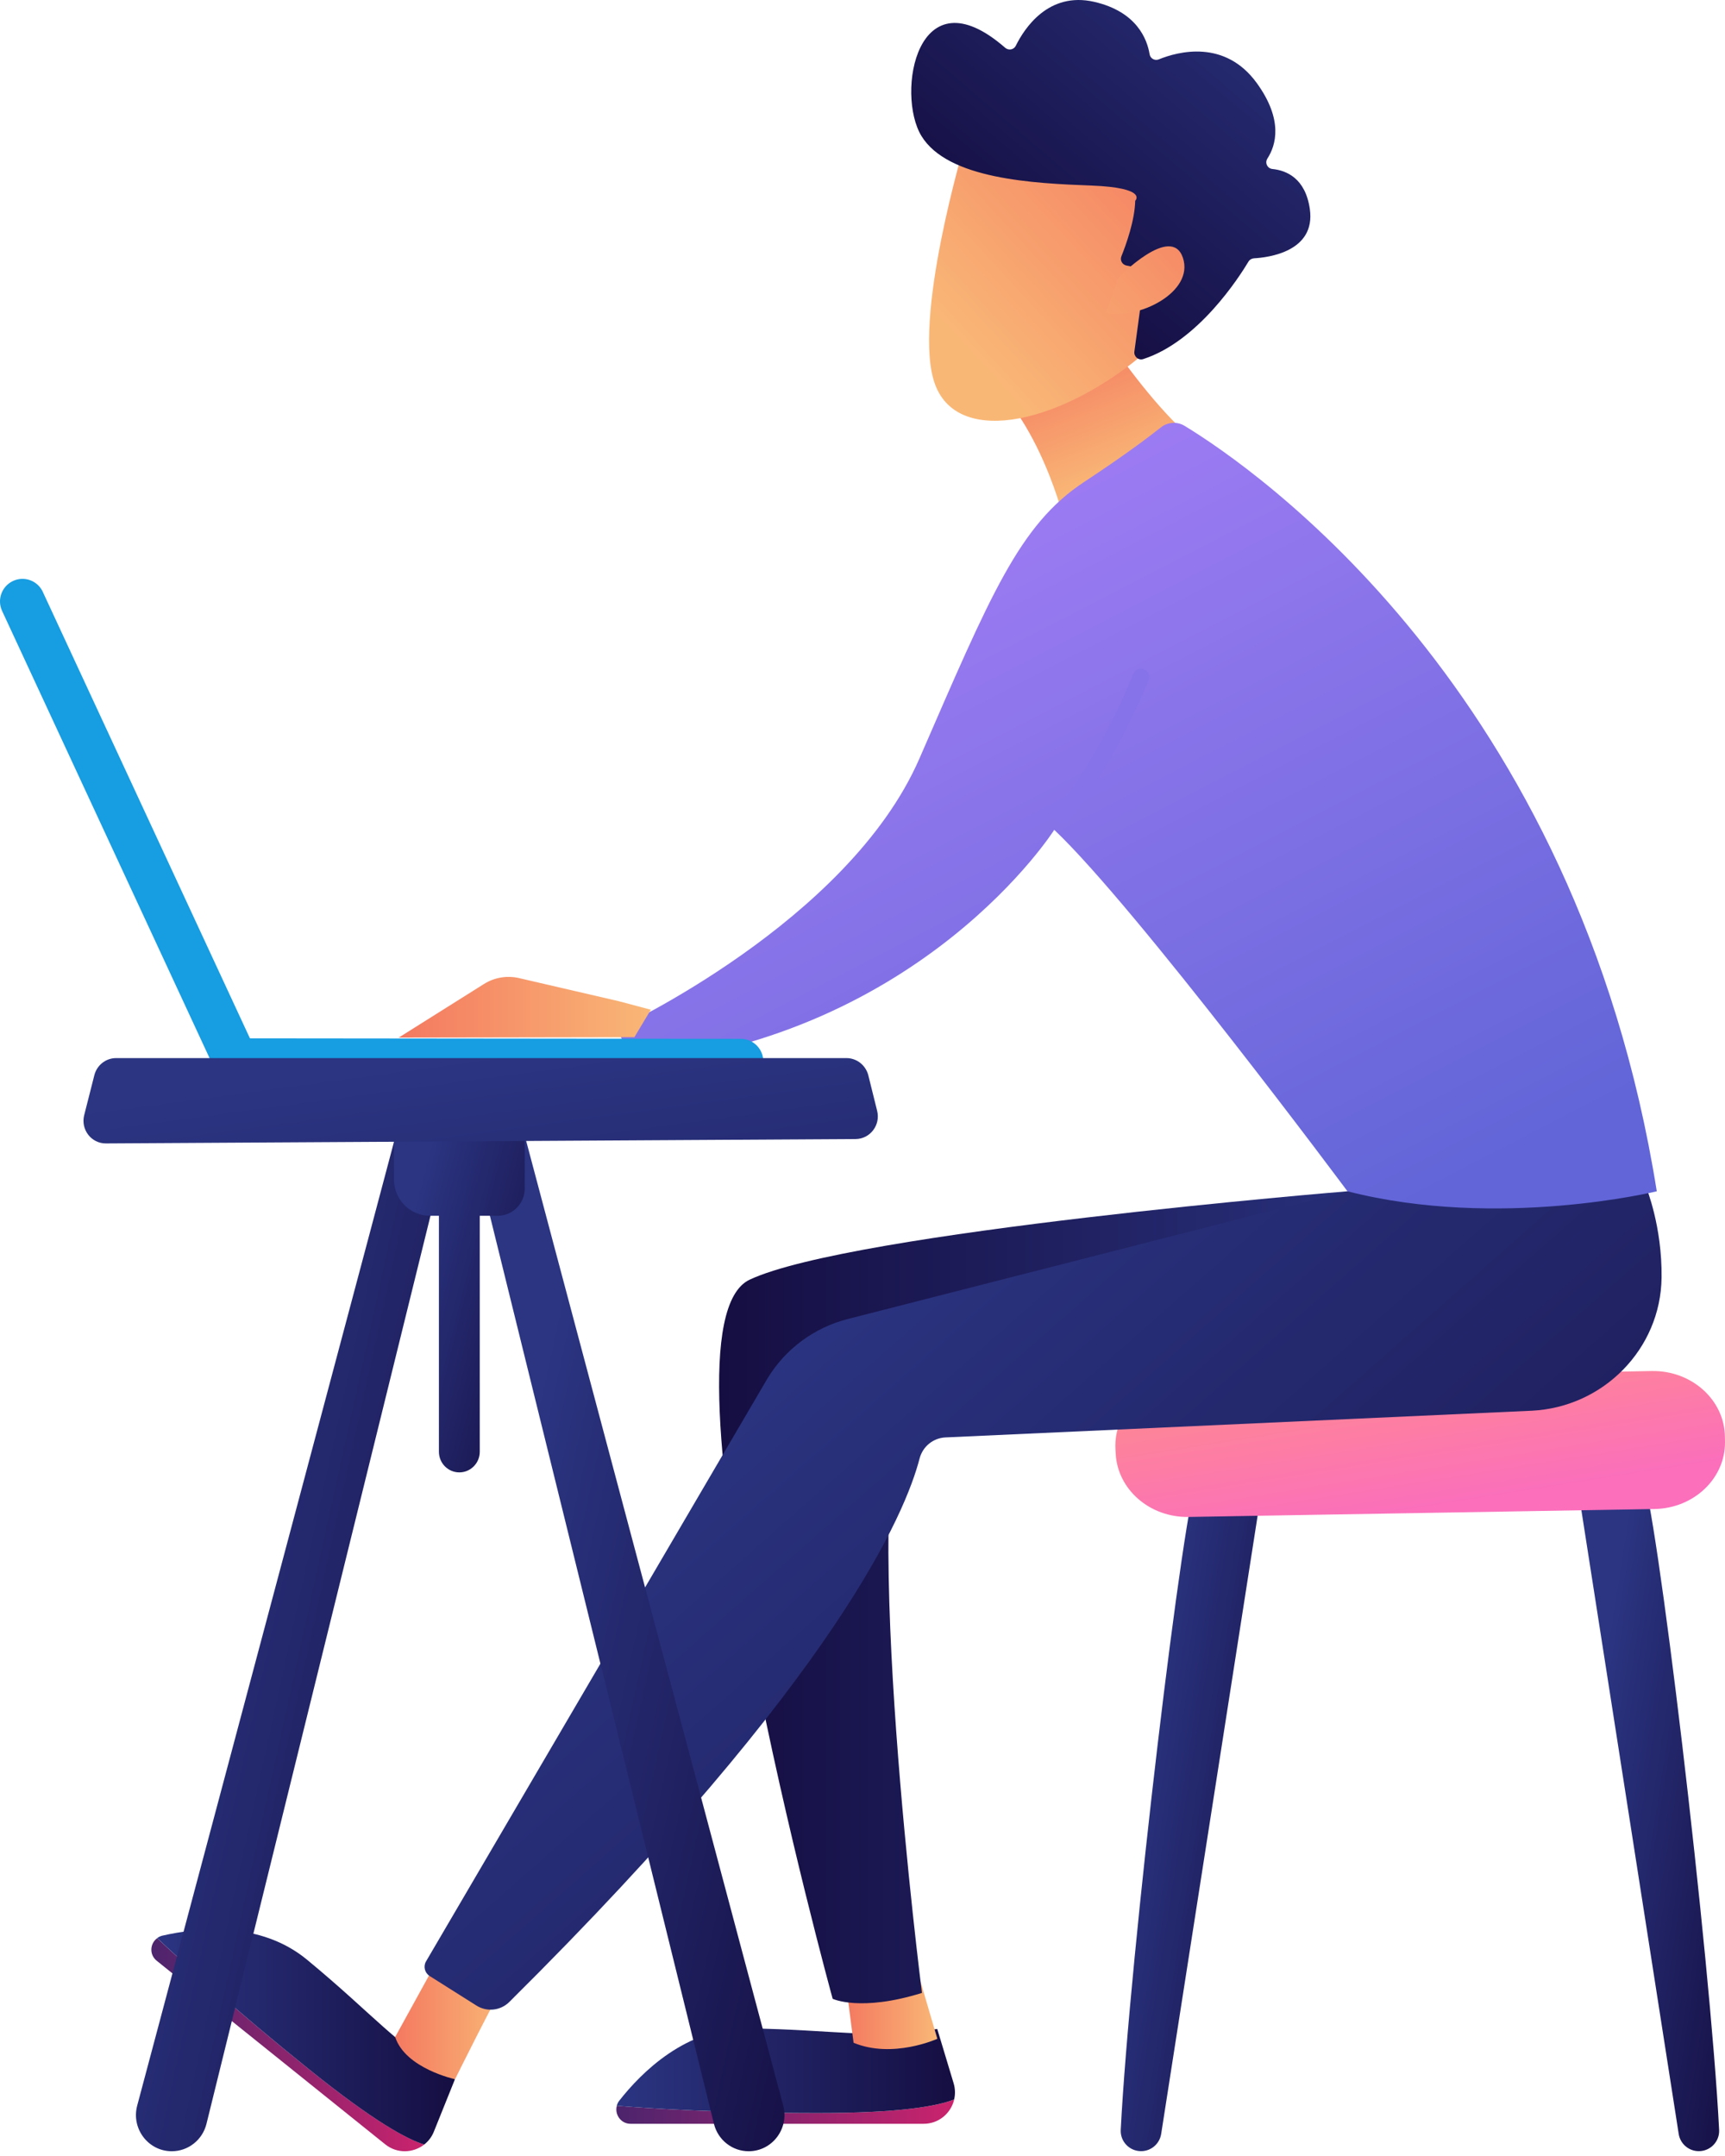 <?xml version="1.0" encoding="UTF-8"?> <svg xmlns="http://www.w3.org/2000/svg" width="292" height="365" viewBox="0 0 292 365" fill="none"> <path d="M277.863 249.408C280.215 252.879 289.536 331.54 291.006 360.583C291.104 362.542 289.536 364.18 287.563 364.18C285.869 364.18 284.428 362.948 284.162 361.269L267.1 251.9L277.863 249.408Z" fill="url(#paint0_linear)"></path> <path d="M202.855 249.408C200.504 252.879 191.182 331.54 189.713 360.583C189.615 362.542 191.182 364.18 193.156 364.18C194.849 364.18 196.291 362.948 196.557 361.269L213.619 251.9L202.855 249.408Z" fill="url(#paint1_linear)"></path> <path d="M291.986 243.264L292 244.117C292.056 250.29 286.737 255.343 280.088 255.469L201.204 256.812C194.639 256.924 189.181 252.179 188.859 246.105L188.817 245.321C188.481 238.981 193.87 233.648 200.7 233.522L279.613 232.108C286.359 231.996 291.93 237.007 291.986 243.264Z" fill="url(#paint2_linear)"></path> <path d="M138.528 357.728C152.552 357.728 158.753 356.524 161.524 355.433C160.978 357.742 158.935 359.548 156.345 359.548H106.741C105.076 359.548 104.012 357.952 104.418 356.496C110.059 356.958 122.082 357.728 138.528 357.728Z" fill="url(#paint3_linear)"></path> <path d="M104.404 356.496C104.488 356.202 104.6 355.922 104.81 355.656C108.589 350.828 116.175 343.256 126.504 343.395C141.635 343.605 146.911 345.243 158.654 343.493L161.426 352.689C161.706 353.627 161.72 354.565 161.51 355.433C158.738 356.524 152.538 357.728 138.513 357.728C122.081 357.728 110.058 356.958 104.404 356.496Z" fill="url(#paint4_linear)"></path> <path d="M155.267 333.583L158.668 345.159C158.668 345.159 151.124 348.588 144.49 345.83L143.188 335.795L155.267 333.583Z" fill="url(#paint5_linear)"></path> <path d="M52.448 350.436C63.38 359.225 68.964 362.165 71.806 363.06C69.944 364.516 67.215 364.642 65.199 363.018L26.527 331.946C25.225 330.896 25.393 328.993 26.611 328.125C30.74 332.002 39.628 340.134 52.448 350.436Z" fill="url(#paint6_linear)"></path> <path d="M26.611 328.111C26.849 327.929 27.128 327.789 27.45 327.705C33.399 326.333 44.05 325.2 52 331.792C63.66 341.436 66.753 346.012 77.012 352.003L73.443 360.877C73.079 361.787 72.505 362.514 71.805 363.06C68.964 362.179 63.38 359.225 52.448 350.435C39.627 340.134 30.74 332.002 26.611 328.111Z" fill="url(#paint7_linear)"></path> <path d="M228.078 201.68C228.078 201.68 144.126 208.538 126.897 216.643C109.681 224.747 140.949 338.385 140.949 338.385C140.949 338.385 145.638 340.638 156.065 337.391C156.065 337.391 145.372 253.537 153.322 235.356L244.216 220.492L228.078 201.68Z" fill="url(#paint8_linear)"></path> <path d="M85.368 336.047C84.584 336.761 77.026 352.003 77.026 352.003C77.026 352.003 68.614 350.184 66.893 344.851L74.465 331.092L85.368 336.047Z" fill="url(#paint9_linear)"></path> <path d="M278.647 200.98C278.647 200.98 281.376 207.558 281.264 216.306C281.11 228.399 271.383 238.225 259.304 238.827L160.054 243.348C157.954 243.446 156.191 244.887 155.659 246.931C153.322 255.958 141.928 283.658 86.208 338.93C84.724 340.4 82.415 340.652 80.651 339.532L72.715 334.521C71.89 333.989 71.624 332.898 72.114 332.058L129.905 233.382C132.943 228.371 137.813 224.76 143.496 223.304L228.091 201.68L278.647 200.98Z" fill="url(#paint10_linear)"></path> <path d="M180.839 46.836C180.839 46.836 191.476 65.633 202.31 74.745L179.901 87.244C179.901 87.244 174.848 67.341 163.315 61.518L180.839 46.836Z" fill="url(#paint11_linear)"></path> <path d="M280.452 201.68C280.452 201.68 253.663 208.216 228.091 201.68C228.091 201.68 192.302 153.574 178.459 140.487C178.459 140.487 156.373 175.339 107.217 180.279L104.473 174.149C104.473 174.149 143.608 156.107 155.645 128.394C167.696 100.681 172.525 88.854 183.484 81.618C190.314 77.111 194.401 74.031 196.515 72.352C197.676 71.428 199.272 71.33 200.532 72.1C212.163 79.182 266.889 116.665 280.452 201.68Z" fill="url(#paint12_linear)"></path> <path d="M179.901 139.479C180.321 139.479 180.741 139.297 181.007 138.934C189.517 127.848 194.248 115.629 194.444 115.111C194.724 114.384 194.36 113.586 193.632 113.306C192.918 113.026 192.106 113.39 191.826 114.118C191.784 114.244 187.026 126.491 178.782 137.24C178.306 137.856 178.432 138.738 179.047 139.199C179.313 139.395 179.607 139.479 179.901 139.479Z" fill="#8773E9"></path> <path d="M110.17 170.943L104.641 169.474L87.845 165.583C85.83 165.121 83.702 165.471 81.939 166.576L67.494 175.66L107.385 175.59L110.17 170.943Z" fill="url(#paint13_linear)"></path> <path d="M163.343 24.162C163.343 24.162 154.245 54.478 158.318 65.172C162.391 75.865 180.279 71.484 194.248 59.349L199.356 27.563L163.343 24.162Z" fill="url(#paint14_linear)"></path> <path d="M190.65 44.946C189.951 44.792 189.559 44.051 189.825 43.393C190.636 41.377 192.092 37.304 192.162 33.987C192.162 33.987 194.444 31.79 184.716 31.412C174.988 31.048 160.46 30.348 155.981 23.028C151.614 15.89 155.197 -4.965 170.159 8.093C170.733 8.583 171.615 8.429 171.951 7.744C173.393 4.818 177.466 -1.466 185.22 0.311C192.47 1.977 194.192 6.694 194.597 9.171C194.709 9.899 195.479 10.333 196.151 10.053C199.384 8.737 207.362 6.582 212.779 14.112C217.244 20.312 215.998 24.581 214.543 26.835C214.067 27.563 214.529 28.529 215.396 28.612C217.748 28.85 220.967 30.152 221.723 35.387C222.759 42.623 214.627 43.603 212.275 43.729C211.897 43.757 211.533 43.953 211.337 44.289C209.812 46.836 202.841 57.781 193.52 60.791C192.708 61.056 191.91 60.357 192.022 59.517L193.758 46.696C193.842 46.094 193.45 45.548 192.862 45.408L190.65 44.946Z" fill="url(#paint15_linear)"></path> <path d="M189.335 46.99C189.335 46.99 198.279 37.808 200.238 43.645C202.184 49.481 192.638 54.184 187.193 52.953L189.335 46.99Z" fill="url(#paint16_linear)"></path> <path d="M125.58 183.485C125.51 183.485 125.454 183.485 125.385 183.485L40.173 183.401C38.06 183.401 36.366 181.693 36.366 179.594C36.366 177.494 38.088 175.758 40.187 175.786L125.399 175.87C127.498 175.87 129.206 177.578 129.206 179.678C129.206 181.721 127.596 183.387 125.58 183.485Z" fill="#179DE1"></path> <path d="M7.169 100.037C7.197 100.093 7.225 100.149 7.253 100.219L43.113 177.522C43.994 179.44 43.169 181.693 41.265 182.589C39.361 183.471 37.052 182.645 36.212 180.727L0.353 103.424C-0.529 101.507 0.297 99.253 2.201 98.358C4.048 97.49 6.232 98.246 7.169 100.037Z" fill="#179DE1"></path> <path d="M87.636 187.767C88.014 189.307 123.565 322.666 132.579 356.468C133.615 360.359 130.717 364.194 126.728 364.194C123.943 364.194 121.522 362.276 120.85 359.547L81.379 199.524L87.636 187.767Z" fill="url(#paint17_linear)"></path> <path d="M68.167 187.767C67.789 189.307 32.238 322.666 23.224 356.468C22.188 360.359 25.085 364.194 29.075 364.194C31.86 364.194 34.281 362.276 34.953 359.547L74.423 199.524L68.167 187.767Z" fill="url(#paint18_linear)"></path> <path d="M66.683 183.4H88.826V201.19C88.826 203.751 86.782 205.823 84.249 205.823H81.212V245.769C81.212 247.701 79.658 249.268 77.754 249.268C75.837 249.268 74.297 247.701 74.297 245.769V205.823H72.758C69.412 205.823 66.683 203.08 66.683 199.678V183.4Z" fill="url(#paint19_linear)"></path> <path d="M143.286 179.131H19.641C17.919 179.131 16.407 180.321 15.973 182.015L14.252 188.789C13.636 191.224 15.456 193.604 17.947 193.576L144.826 192.834C147.289 192.82 149.081 190.469 148.479 188.061L146.981 182.029C146.533 180.321 145.022 179.131 143.286 179.131Z" fill="url(#paint20_linear)"></path> <defs> <linearGradient id="paint0_linear" x1="274.075" y1="264.564" x2="308.331" y2="269.945" gradientUnits="userSpaceOnUse"> <stop stop-color="#2B3582"></stop> <stop offset="1" stop-color="#150E42"></stop> </linearGradient> <linearGradient id="paint1_linear" x1="196.684" y1="264.564" x2="230.94" y2="269.945" gradientUnits="userSpaceOnUse"> <stop stop-color="#2B3582"></stop> <stop offset="1" stop-color="#150E42"></stop> </linearGradient> <linearGradient id="paint2_linear" x1="191.447" y1="229.513" x2="196.683" y2="262.427" gradientUnits="userSpaceOnUse"> <stop stop-color="#FF9085"></stop> <stop offset="1" stop-color="#FB6FBB"></stop> </linearGradient> <linearGradient id="paint3_linear" x1="161.525" y1="357.485" x2="104.325" y2="357.485" gradientUnits="userSpaceOnUse"> <stop stop-color="#CB236D"></stop> <stop offset="1" stop-color="#4C246D"></stop> </linearGradient> <linearGradient id="paint4_linear" x1="104.419" y1="350.559" x2="161.661" y2="350.559" gradientUnits="userSpaceOnUse"> <stop stop-color="#2B3582"></stop> <stop offset="1" stop-color="#150E42"></stop> </linearGradient> <linearGradient id="paint5_linear" x1="158.667" y1="340.247" x2="143.191" y2="340.247" gradientUnits="userSpaceOnUse"> <stop stop-color="#F9B776"></stop> <stop offset="1" stop-color="#F47960"></stop> </linearGradient> <linearGradient id="paint6_linear" x1="71.809" y1="346.149" x2="25.627" y2="346.149" gradientUnits="userSpaceOnUse"> <stop stop-color="#CB236D"></stop> <stop offset="1" stop-color="#4C246D"></stop> </linearGradient> <linearGradient id="paint7_linear" x1="26.624" y1="344.851" x2="77.019" y2="344.851" gradientUnits="userSpaceOnUse"> <stop stop-color="#2B3582"></stop> <stop offset="1" stop-color="#150E42"></stop> </linearGradient> <linearGradient id="paint8_linear" x1="244.246" y1="270.413" x2="121.731" y2="270.413" gradientUnits="userSpaceOnUse"> <stop stop-color="#2B3582"></stop> <stop offset="1" stop-color="#150E42"></stop> </linearGradient> <linearGradient id="paint9_linear" x1="85.363" y1="341.55" x2="66.886" y2="341.55" gradientUnits="userSpaceOnUse"> <stop stop-color="#F9B776"></stop> <stop offset="1" stop-color="#F47960"></stop> </linearGradient> <linearGradient id="paint10_linear" x1="132.959" y1="219.368" x2="267.46" y2="371.865" gradientUnits="userSpaceOnUse"> <stop stop-color="#2B3582"></stop> <stop offset="1" stop-color="#150E42"></stop> </linearGradient> <linearGradient id="paint11_linear" x1="187.996" y1="81.182" x2="178.886" y2="58.21" gradientUnits="userSpaceOnUse"> <stop stop-color="#F9B776"></stop> <stop offset="1" stop-color="#F47960"></stop> </linearGradient> <linearGradient id="paint12_linear" x1="139.79" y1="65.041" x2="218.519" y2="217.171" gradientUnits="userSpaceOnUse"> <stop stop-color="#AA80F9"></stop> <stop offset="0.996" stop-color="#6165D7"></stop> </linearGradient> <linearGradient id="paint13_linear" x1="110.171" y1="170.518" x2="67.492" y2="170.518" gradientUnits="userSpaceOnUse"> <stop stop-color="#F9B776"></stop> <stop offset="1" stop-color="#F47960"></stop> </linearGradient> <linearGradient id="paint14_linear" x1="161.916" y1="57.306" x2="200.865" y2="21.421" gradientUnits="userSpaceOnUse"> <stop stop-color="#F9B776"></stop> <stop offset="1" stop-color="#F47960"></stop> </linearGradient> <linearGradient id="paint15_linear" x1="218.653" y1="-11.766" x2="170.389" y2="44.897" gradientUnits="userSpaceOnUse"> <stop stop-color="#2B3582"></stop> <stop offset="1" stop-color="#150E42"></stop> </linearGradient> <linearGradient id="paint16_linear" x1="175.573" y1="65.069" x2="210.617" y2="32.783" gradientUnits="userSpaceOnUse"> <stop stop-color="#F9B776"></stop> <stop offset="1" stop-color="#F47960"></stop> </linearGradient> <linearGradient id="paint17_linear" x1="96.378" y1="211.065" x2="168.375" y2="226.883" gradientUnits="userSpaceOnUse"> <stop stop-color="#2B3582"></stop> <stop offset="1" stop-color="#150E42"></stop> </linearGradient> <linearGradient id="paint18_linear" x1="38.011" y1="211.065" x2="110.008" y2="226.883" gradientUnits="userSpaceOnUse"> <stop stop-color="#2B3582"></stop> <stop offset="1" stop-color="#150E42"></stop> </linearGradient> <linearGradient id="paint19_linear" x1="73.143" y1="192.098" x2="103.687" y2="199.84" gradientUnits="userSpaceOnUse"> <stop stop-color="#2B3582"></stop> <stop offset="1" stop-color="#150E42"></stop> </linearGradient> <linearGradient id="paint20_linear" x1="79.852" y1="178.338" x2="95.564" y2="294.511" gradientUnits="userSpaceOnUse"> <stop stop-color="#2B3582"></stop> <stop offset="1" stop-color="#150E42"></stop> </linearGradient> </defs> </svg> 